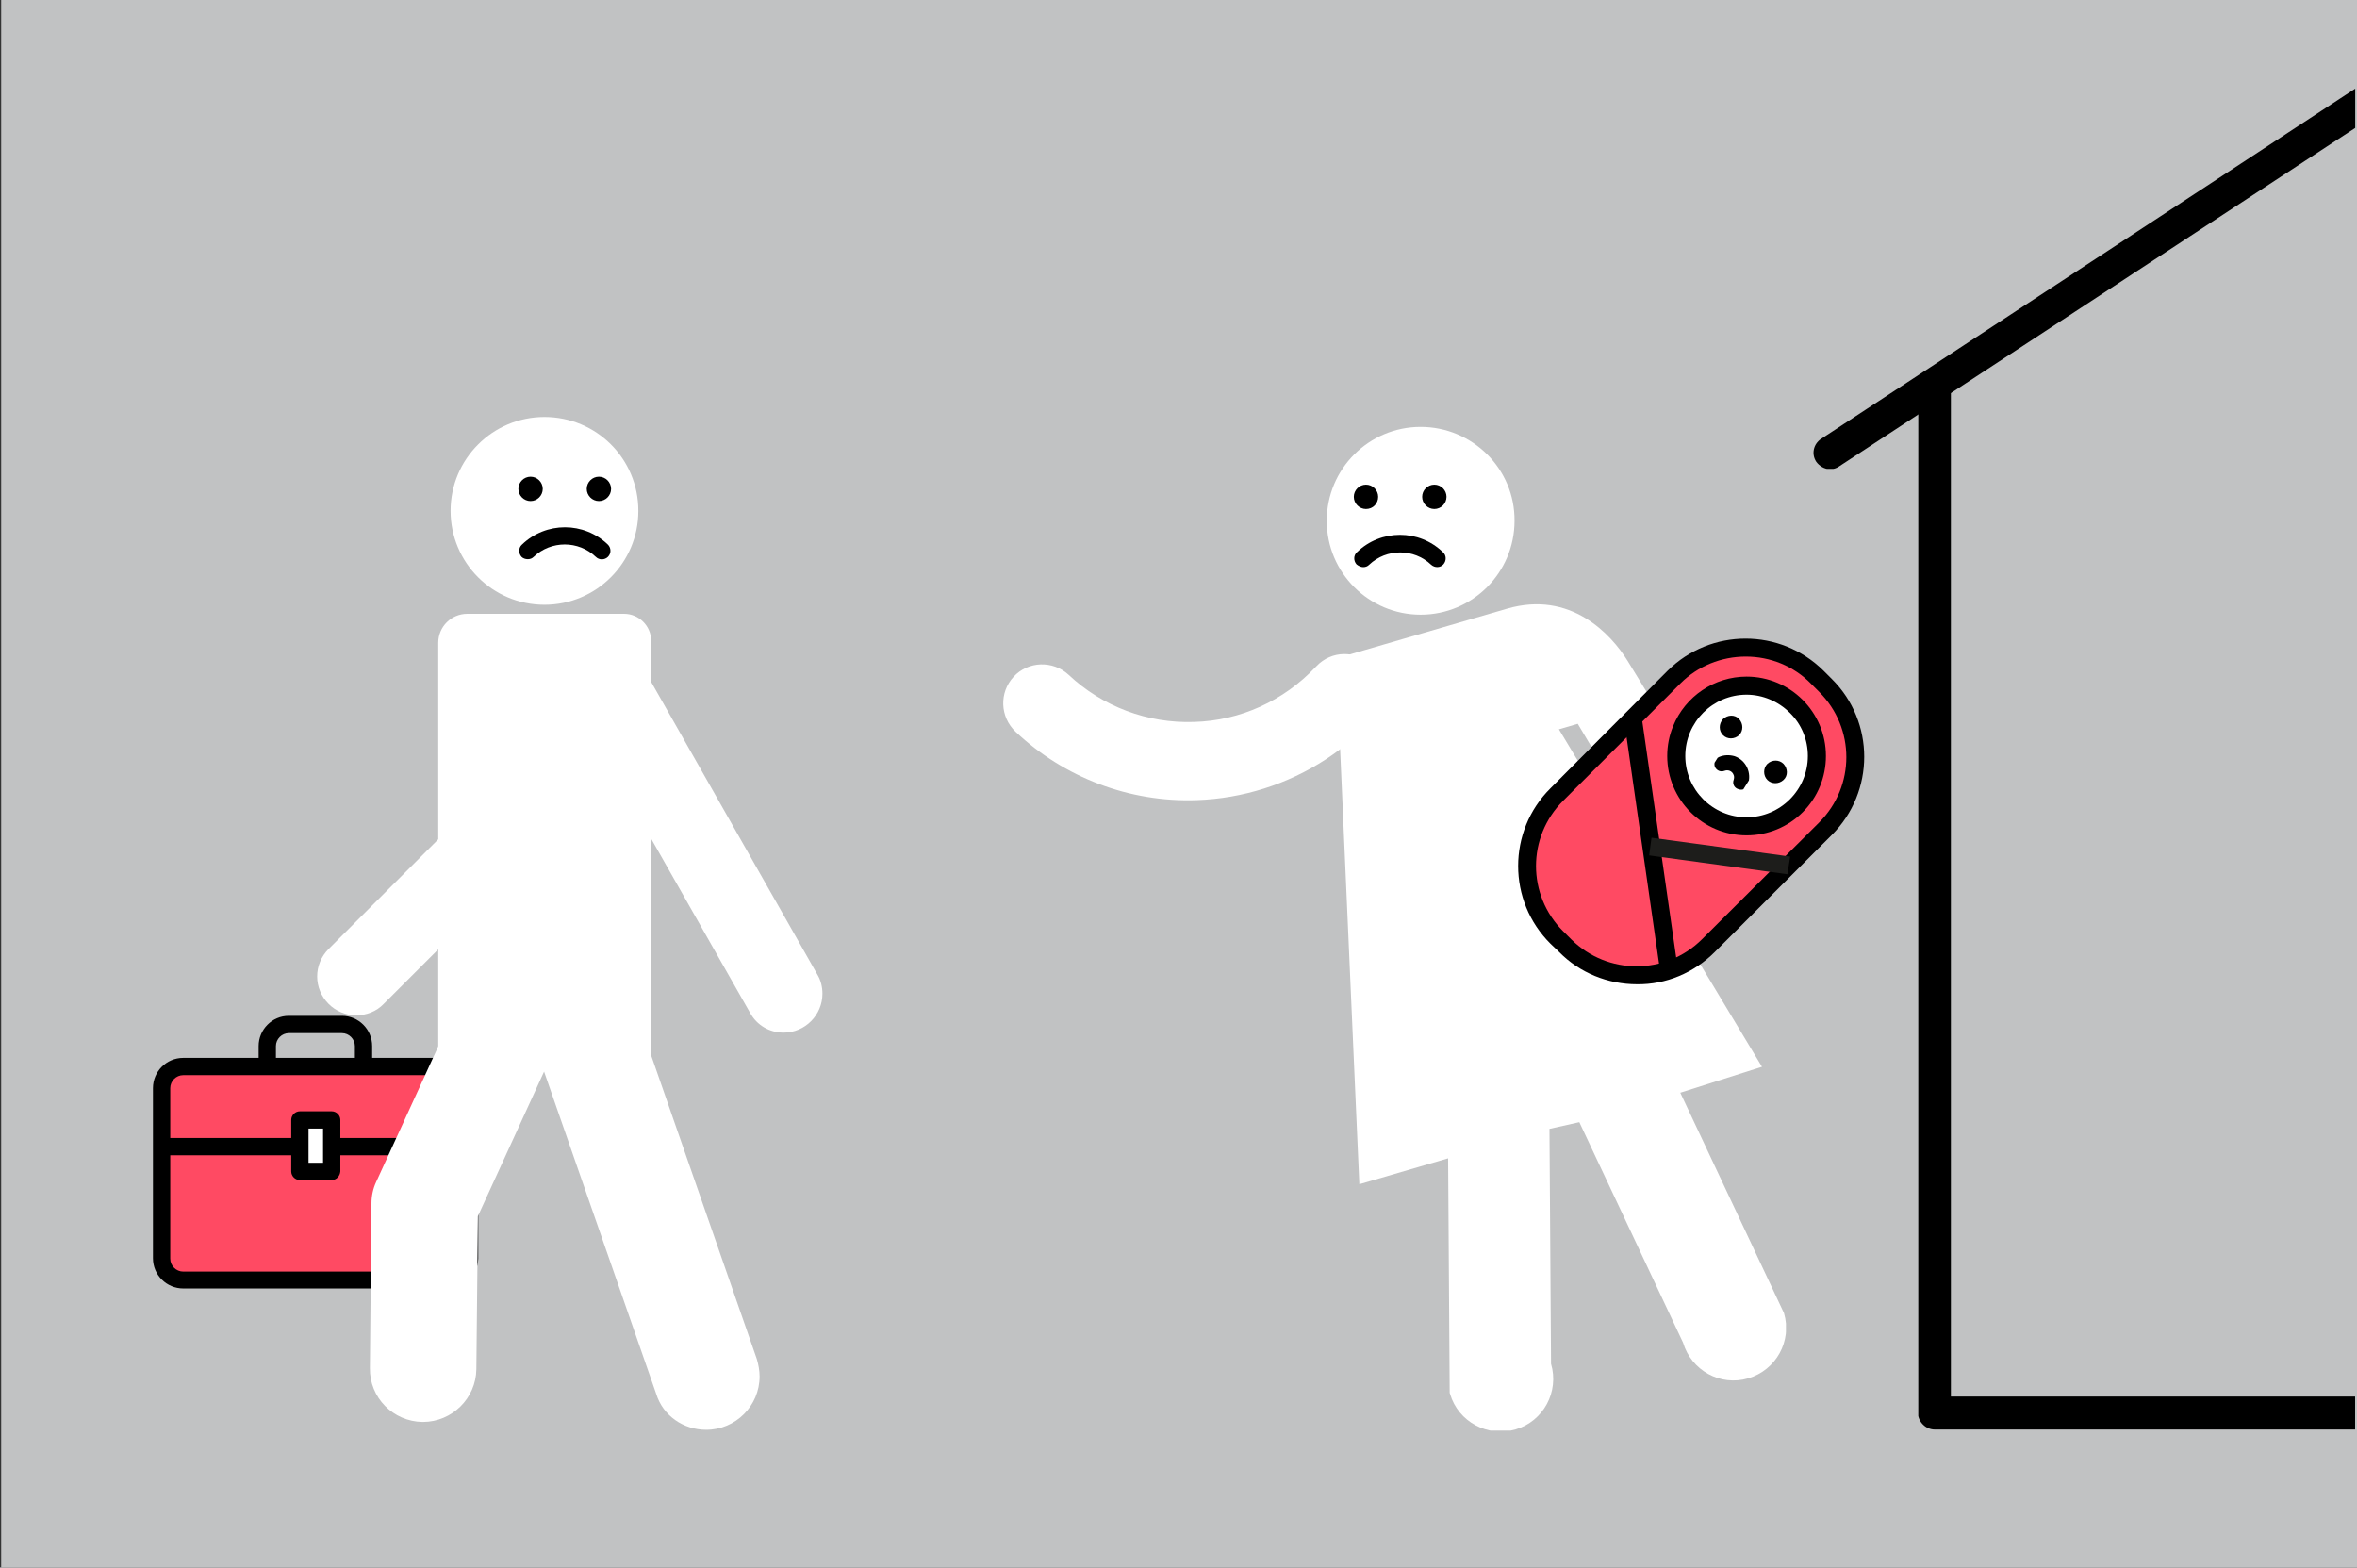 <?xml version="1.0" encoding="utf-8"?>
<!-- Generator: Adobe Illustrator 26.0.3, SVG Export Plug-In . SVG Version: 6.00 Build 0)  -->
<svg version="1.1" id="Layer_1" xmlns="http://www.w3.org/2000/svg" xmlns:xlink="http://www.w3.org/1999/xlink" x="0px" y="0px"
	 viewBox="0 0 600 399" style="enable-background:new 0 0 600 399;" xml:space="preserve">
<rect x="0" y="0" width="600" height="399" fill="#333333" stroke="none"/>
<style type="text/css">
	.st0{fill:#C1C2C3;}
	.st1{fill:none;}
	.st2{fill:#FF4A63;}
	.st3{fill:#FFFFFF;}
	.st4{clip-path:url(#SVGID_00000025434761724461961510000006834502592994669707_);}
	.st5{clip-path:url(#SVGID_00000163046636076722413370000012334105416838979478_);}
	.st6{clip-path:url(#SVGID_00000016063360209189433810000012176194795014386315_);}
	.st7{fill:#1D1D1B;}
	.st8{clip-path:url(#SVGID_00000132778446737822459690000005350530664732919222_);}
	.st9{clip-path:url(#SVGID_00000061452255342870905810000005310914546661283771_);}
	.st10{clip-path:url(#SVGID_00000181073708493988170880000012219832450420739499_);}
</style>
<g>
	<rect id="Rectangle" x="0.3" y="-0.4" class="st0" width="599.7" height="399.8"/>
	<g id="ilustracion" transform="translate(0 5)">
		<rect id="ilustracion_background" y="-0.4" class="st1" width="599.7" height="359.6"/>
		<g id="maletin" transform="translate(39.038 254.168)">
			<path id="Fill_1" d="M48.1,27H34.5c-4.2,0-7.7-3.4-7.7-7.7V7.1c0-4.2,3.4-7.7,7.7-7.7h13.5c4.2,0,7.7,3.4,7.7,7.7v12.2
				C55.7,23.6,52.3,27,48.1,27z M34.5,3.8c-1.8,0-3.3,1.5-3.3,3.3v12.2c0,1.8,1.5,3.3,3.3,3.3h13.5c1.8,0,3.3-1.5,3.3-3.3V7.1
				c0-1.8-1.5-3.3-3.3-3.3H34.5z"/>
			<path id="Fill_3" class="st2" d="M2.2,61.1c0,3,2.5,5.5,5.5,5.5H75c3,0,5.5-2.5,5.5-5.5V17.8c0-3-2.5-5.5-5.5-5.5H7.6
				c-3,0-5.5,2.5-5.5,5.5V61.1z"/>
			<path id="Fill_5" d="M75,68.8H7.6c-4.2,0-7.7-3.4-7.7-7.7V17.8c0-4.2,3.4-7.7,7.7-7.7H75c4.2,0,7.7,3.4,7.7,7.7v43.4
				C82.6,65.4,79.2,68.8,75,68.8z M7.6,14.5c-1.8,0-3.3,1.5-3.3,3.3v43.4c0,1.8,1.5,3.3,3.3,3.3H75c1.8,0,3.3-1.5,3.3-3.3V17.8
				c0-1.8-1.5-3.3-3.3-3.3L7.6,14.5z"/>
			<path id="Fill_8" d="M1.8,34.9h79.1v-4.4H1.8V34.9z"/>
			<path id="Fill_10" class="st3" d="M37.3,39h8.1V25.9h-8.1V39z"/>
			<path id="Fill_11" d="M45.4,41.2h-8.1c-1.2,0-2.2-1-2.2-2.2V25.9c0-1.2,1-2.2,2.2-2.2h8.1c1.2,0,2.2,1,2.2,2.2V39
				C47.5,40.2,46.6,41.2,45.4,41.2z M39.5,28.1v8.7h3.7v-8.7H39.5z"/>
		</g>
		<g id="hombre-se-va" transform="translate(80.76 101.541)">
			<g id="Group_3" transform="translate(34.039)">
				<path id="Clip_2-5" class="st1" d="M-0.1-0.4h47.8v47.8H-0.1V-0.4z"/>
				<g>
					<defs>
						<rect id="SVGID_1_" x="-0.1" y="-0.4" width="47.8" height="47.8"/>
					</defs>
					<clipPath id="SVGID_00000033369755056254816440000015622615422101542806_">
						<use xlink:href="#SVGID_1_"  style="overflow:visible;"/>
					</clipPath>
					<g id="Group_3-2" style="clip-path:url(#SVGID_00000033369755056254816440000015622615422101542806_);">
						<path id="Fill_1-2" class="st3" d="M23.8-0.4C10.6-0.4-0.1,10.3-0.1,23.5s10.7,23.9,23.9,23.9c13.2,0,23.9-10.7,23.9-23.9
							C47.7,10.2,37-0.4,23.8-0.4C23.8-0.4,23.8-0.4,23.8-0.4"/>
					</g>
				</g>
			</g>
			<path id="Fill_4" d="M53.6,35.8c0.6,0,1.1-0.2,1.5-0.6c4.4-4.2,11.4-4.2,15.8,0c0.9,0.9,2.3,0.8,3.1,0c0.9-0.9,0.8-2.3,0-3.1
				c0,0,0,0,0,0c-6.1-5.9-15.8-5.9-21.9,0c-0.9,0.8-0.9,2.2-0.1,3.1C52.4,35.6,53,35.8,53.6,35.8"/>
			<path id="Fill_6" d="M54.3,21c-1.7,0-3.1-1.4-3.1-3.1c0-1.7,1.4-3.1,3.1-3.1c1.7,0,3.1,1.4,3.1,3.1C57.4,19.6,56,21,54.3,21
				C54.3,21,54.3,21,54.3,21"/>
			<path id="Fill_8-2" d="M71.7,21c-1.7,0-3.1-1.4-3.1-3.1s1.4-3.1,3.1-3.1c1.7,0,3.1,1.4,3.1,3.1l0,0C74.8,19.6,73.4,21,71.7,21"/>
			<path id="Fill_10-2" class="st3" d="M30.8,163.7H85V56.6c0-3.8-3.1-6.9-6.9-6.9H38.2c-4.1,0-7.4,3.3-7.4,7.4c0,0,0,0,0,0V163.7z"
				/>
			<path id="Fill_12" class="st3" d="M9.9,151.9c2.6,0,5.2-1,7-2.9l39-39c3.9-3.9,3.9-10.1,0-14c-3.9-3.9-10.1-3.9-14,0c0,0,0,0,0,0
				l-39,39c-3.9,3.9-3.9,10.1,0,14C4.7,150.8,7.2,151.9,9.9,151.9"/>
			<path id="Fill_14" class="st3" d="M118.7,156.3c5.5,0,9.9-4.5,9.9-9.9c0-1.7-0.4-3.4-1.3-4.9L81,60c-2.6-4.8-8.6-6.6-13.4-3.9
				s-6.6,8.6-3.9,13.4c0.1,0.1,0.1,0.2,0.2,0.3l46.3,81.5C111.9,154.4,115.1,156.3,118.7,156.3"/>
			<path id="Fill_16" class="st3" d="M99,257.4c7.5,0,13.6-6.1,13.6-13.6c0-1.5-0.3-3-0.7-4.4l-30.1-86.5
				c-2.5-7.1-10.3-10.8-17.3-8.3c-7,2.5-10.7,10.1-8.3,17.2l30.1,86.5C88,253.8,93.2,257.4,99,257.4"/>
			<path id="Fill_18" class="st3" d="M26.9,255.4c7.4,0,13.5-6,13.6-13.4l0.4-39L58.3,165c3.1-6.8,0.1-14.9-6.7-18s-14.9-0.1-18,6.7
				L15,194.3c-0.8,1.7-1.2,3.6-1.2,5.5l-0.4,41.9c-0.1,7.5,5.9,13.6,13.4,13.7c0,0,0,0,0,0L26.9,255.4"/>
		</g>
		<g id="mujer-se-queda" transform="translate(255.526 104.064)">
			<g id="Group_3-3" transform="translate(82.908 45.173)">
				<path id="Clip_2-6" class="st1" d="M-0.2-0.5h116.4V210H-0.2V-0.5z"/>
				<g>
					<defs>
						<rect id="SVGID_00000044891712490549785890000005502004715511894145_" x="-0.2" y="-0.5" width="116.4" height="210.4"/>
					</defs>
					<clipPath id="SVGID_00000063634012098032720940000013453048598290457777_">
						<use xlink:href="#SVGID_00000044891712490549785890000005502004715511894145_"  style="overflow:visible;"/>
					</clipPath>
					<g id="Group_3-4" style="clip-path:url(#SVGID_00000063634012098032720940000013453048598290457777_);">
						<path id="Fill_1-3" class="st3" d="M-0.2,13.9L45.2,0.7c16.2-4.7,26.5,6.5,30.7,13.3l27.4,44.7c8.2,12.7-8.2,23.3-16.2,11.5
							L63.2,30l-4.8,1.4l51.7,85.9l-20.8,6.6l26.4,56.1c2.1,7.1-2,14.5-9.1,16.6c-7.1,2.1-14.5-2-16.6-9.1l0,0l-26.4-56.1l-7.6,1.7
							l0.4,59.8c2.1,7.1-1.9,14.6-9,16.7c-7.1,2.1-14.6-1.9-16.7-9c0-0.1,0-0.2-0.1-0.2l-0.4-59.8l-22.6,6.6L2.2,25"/>
					</g>
				</g>
			</g>
			<g id="Group_6" transform="translate(82.416 0)">
				<path id="Clip_5-3" class="st1" d="M-0.2-0.4h47.8v47.8H-0.2V-0.4z"/>
				<g>
					<defs>
						<rect id="SVGID_00000047021529242365115640000009727241176894171817_" x="-0.2" y="-0.4" width="47.8" height="47.8"/>
					</defs>
					<clipPath id="SVGID_00000149351739675543886910000000326175249758929576_">
						<use xlink:href="#SVGID_00000047021529242365115640000009727241176894171817_"  style="overflow:visible;"/>
					</clipPath>
					<g id="Group_6-2" style="clip-path:url(#SVGID_00000149351739675543886910000000326175249758929576_);">
						<path id="Fill_4-2" class="st3" d="M23.7-0.4C10.5-0.4-0.2,10.3-0.2,23.5s10.7,23.9,23.9,23.9s23.9-10.7,23.9-23.9
							c0,0,0,0,0,0C47.7,10.3,36.9-0.4,23.7-0.4C23.7-0.4,23.7-0.4,23.7-0.4"/>
					</g>
				</g>
			</g>
			<path id="Fill_7" d="M91.5,35.3c0.6,0,1.1-0.2,1.5-0.6c4.4-4.2,11.4-4.2,15.8,0c0.9,0.8,2.3,0.8,3.1-0.1c0.8-0.9,0.8-2.3-0.1-3.1
				c-6.1-5.9-15.8-5.9-21.9,0c-0.9,0.8-0.9,2.2-0.1,3.1C90.3,35,90.9,35.3,91.5,35.3"/>
			<path id="Fill_9" d="M92.2,20.5c-1.7,0-3.1-1.4-3.1-3.1s1.4-3.1,3.1-3.1c1.7,0,3.1,1.4,3.1,3.1C95.3,19.1,94,20.5,92.2,20.5
				L92.2,20.5"/>
			<path id="Fill_11-2" d="M109.6,20.5c-1.7,0-3.1-1.4-3.1-3.1c0-1.7,1.4-3.1,3.1-3.1c1.7,0,3.1,1.4,3.1,3.1
				C112.7,19.1,111.3,20.5,109.6,20.5"/>
			<path id="Fill_13" class="st3" d="M82,84.2c4.3-2.8,8.3-6.2,11.9-10c3.8-4,3.7-10.2-0.3-14c-4-3.8-10.2-3.7-14,0.3
				c-0.1,0.1-0.1,0.1-0.2,0.2c-8.1,8.6-19.2,13.7-31,14c-11.8,0.4-23.3-3.9-31.9-12c-4-3.7-10.3-3.5-14,0.5S-1,73.4,3,77.2
				c12.4,11.7,29,18,46.1,17.4C60.8,94.2,72.2,90.6,82,84.2"/>
		</g>
		<g id="bebe" transform="translate(386.709 158.029)">
			<path id="Fill_1-4" class="st2" d="M48.2,77.7c-10.1,10-26.4,10-36.4,0l-2.1-2.1c-10-10.1-10-26.4,0-36.4L39.5,9.3
				c10.1-10,26.4-10,36.4,0l2.1,2.1c10,10.1,10,26.4,0,36.4L48.2,77.7z"/>
			<path id="Fill_3-2" d="M30,87.5c-7.4,0-14.6-2.9-19.8-8.2L8,77.2C-3,66.3-3,48.5,8,37.6L37.8,7.7c11-10.9,28.7-10.9,39.7,0
				l2.1,2.1c11,10.9,11,28.7,0,39.7c0,0,0,0,0,0L49.8,79.3C44.5,84.6,37.4,87.6,30,87.5z M57.7,4.1c-6.2,0-12.2,2.4-16.6,6.8
				L11.2,40.8c-9.2,9.2-9.2,24,0,33.2l2.1,2.1c9.2,9.1,24,9.1,33.2,0l29.9-29.8c9.2-9.2,9.2-24,0-33.2l-2.1-2.1
				C69.9,6.5,63.9,4.1,57.7,4.1z"/>
			<path id="Fill_6-2" class="st3" d="M70.6,42.1c-7,7-18.3,7-25.3,0s-7-18.3,0-25.3s18.3-7,25.3,0c0,0,0,0,0,0
				C77.5,23.8,77.5,35.1,70.6,42.1"/>
			<path id="Fill_8-3" d="M57.9,49.6c-11.2,0-20.2-9.1-20.2-20.2c0-2.6,0.5-5.2,1.5-7.6c3.1-7.6,10.5-12.6,18.7-12.6
				c11.1,0,20.2,9,20.2,20.2c0,5.4-2.1,10.5-5.9,14.3C68.4,47.5,63.3,49.6,57.9,49.6z M57.9,13.8c-8.6,0-15.6,7-15.6,15.6
				s7,15.6,15.6,15.6s15.6-7,15.6-15.6c0-4.1-1.6-8.1-4.6-11C66,15.5,62,13.8,57.9,13.8L57.9,13.8z"/>
			<path id="Fill_10-3" d="M63.2,35.5c1.1,1.1,2.9,1.1,4.1,0s1.1-2.9,0-4.1c-1.1-1.1-2.9-1.1-4.1,0c0,0,0,0,0,0
				C62.1,32.5,62.1,34.4,63.2,35.5"/>
			<path id="Fill_12-2" d="M51.9,24.1c1.1,1.1,2.9,1.1,4.1,0c1.1-1.1,1.1-2.9,0-4.1s-2.9-1.1-4.1,0c0,0,0,0,0,0
				C50.8,21.2,50.8,23,51.9,24.1"/>
			<path id="Fill_14-2" d="M36,84.9l-9.3-64.8l4.5-0.6l9.3,64.8L36,84.9z"/>
			<path id="Fill_16-2" class="st7" d="M68.3,59.5l-35.2-4.8l0.6-4.5L69,55L68.3,59.5z"/>
			<g id="Group_3-5" transform="translate(50.709 28.787) rotate(16)">
				<path id="Clip_2-7" class="st1" d="M-0.4-0.4l9.8,0l0,7.8l-9.8,0L-0.4-0.4z"/>
				<g>
					<defs>
						
							<rect id="SVGID_00000070822444413919481570000004804383224124575156_" x="0.6" y="-1.4" transform="matrix(0.276 -0.961 0.961 0.276 -7.387346e-02 6.865)" width="7.8" height="9.8"/>
					</defs>
					<clipPath id="SVGID_00000178910579538624808650000013371840378201365951_">
						<use xlink:href="#SVGID_00000070822444413919481570000004804383224124575156_"  style="overflow:visible;"/>
					</clipPath>
					
						<g id="Group_3-6" transform="translate(0 0)" style="clip-path:url(#SVGID_00000178910579538624808650000013371840378201365951_);">
						<path id="Fill_1-5" d="M0.4,0.8c-0.8,0.7-0.9,1.9-0.3,2.7c0.7,0.8,1.8,0.9,2.6,0.3c0.8-0.6,1.9-0.5,2.5,0.3
							c0.3,0.3,0.4,0.8,0.4,1.2c-0.1,1.1,0.7,2,1.8,2c1.1,0.1,2-0.7,2-1.8c0.2-3.1-2.1-5.8-5.2-6C2.8-0.5,1.5-0.1,0.4,0.8z"/>
					</g>
				</g>
			</g>
		</g>
		<g id="Group_7" transform="translate(461.945 0.336)">
			<g id="Group_3-7" transform="translate(26.676 89.136)">
				<path id="Clip_2-8" class="st1" d="M-0.3-0.4h111.2v269.9H-0.3V-0.4z"/>
				<g>
					<defs>
						<rect id="SVGID_00000086659079951942770410000017905444392130371472_" x="-0.3" y="-0.4" width="111.2" height="269.9"/>
					</defs>
					<clipPath id="SVGID_00000149351698721063147860000005986484485386579843_">
						<use xlink:href="#SVGID_00000086659079951942770410000017905444392130371472_"  style="overflow:visible;"/>
					</clipPath>
					<g id="Group_3-8" style="clip-path:url(#SVGID_00000149351698721063147860000005986484485386579843_);">
						<path id="Fill_1-6" d="M3.9,269.4h107c2.3,0,4.2-1.9,4.2-4.2c0-2.3-1.9-4.2-4.2-4.2H8V3.7c0-2.3-1.9-4.2-4.2-4.2
							c-2.3,0-4.2,1.9-4.2,4.2c0,0,0,0,0,0v261.5C-0.3,267.5,1.6,269.4,3.9,269.4"/>
					</g>
				</g>
			</g>
			<g id="Group_6-3" transform="translate(0)">
				<path id="Clip_5-4" class="st1" d="M-0.3-0.4h137.9v114.4H-0.3V-0.4z"/>
				<g>
					<defs>
						<rect id="SVGID_00000147920109523445035400000006157104265387847332_" x="-0.3" y="-0.4" width="137.9" height="114.4"/>
					</defs>
					<clipPath id="SVGID_00000164507173859646144670000013690373548088175280_">
						<use xlink:href="#SVGID_00000147920109523445035400000006157104265387847332_"  style="overflow:visible;"/>
					</clipPath>
					
						<g id="Group_6-4" transform="translate(0)" style="clip-path:url(#SVGID_00000164507173859646144670000013690373548088175280_);">
						<path id="Fill_4-3" d="M3.9,114.1c0.8,0,1.6-0.2,2.3-0.7L168,7.3c1.9-1.3,2.5-3.8,1.2-5.8c-1.3-1.9-3.8-2.5-5.8-1.2L1.6,106.4
							c-1.9,1.3-2.5,3.8-1.2,5.8C1.2,113.3,2.5,114.1,3.9,114.1"/>
					</g>
				</g>
			</g>
		</g>
	</g>
</g>
</svg>

